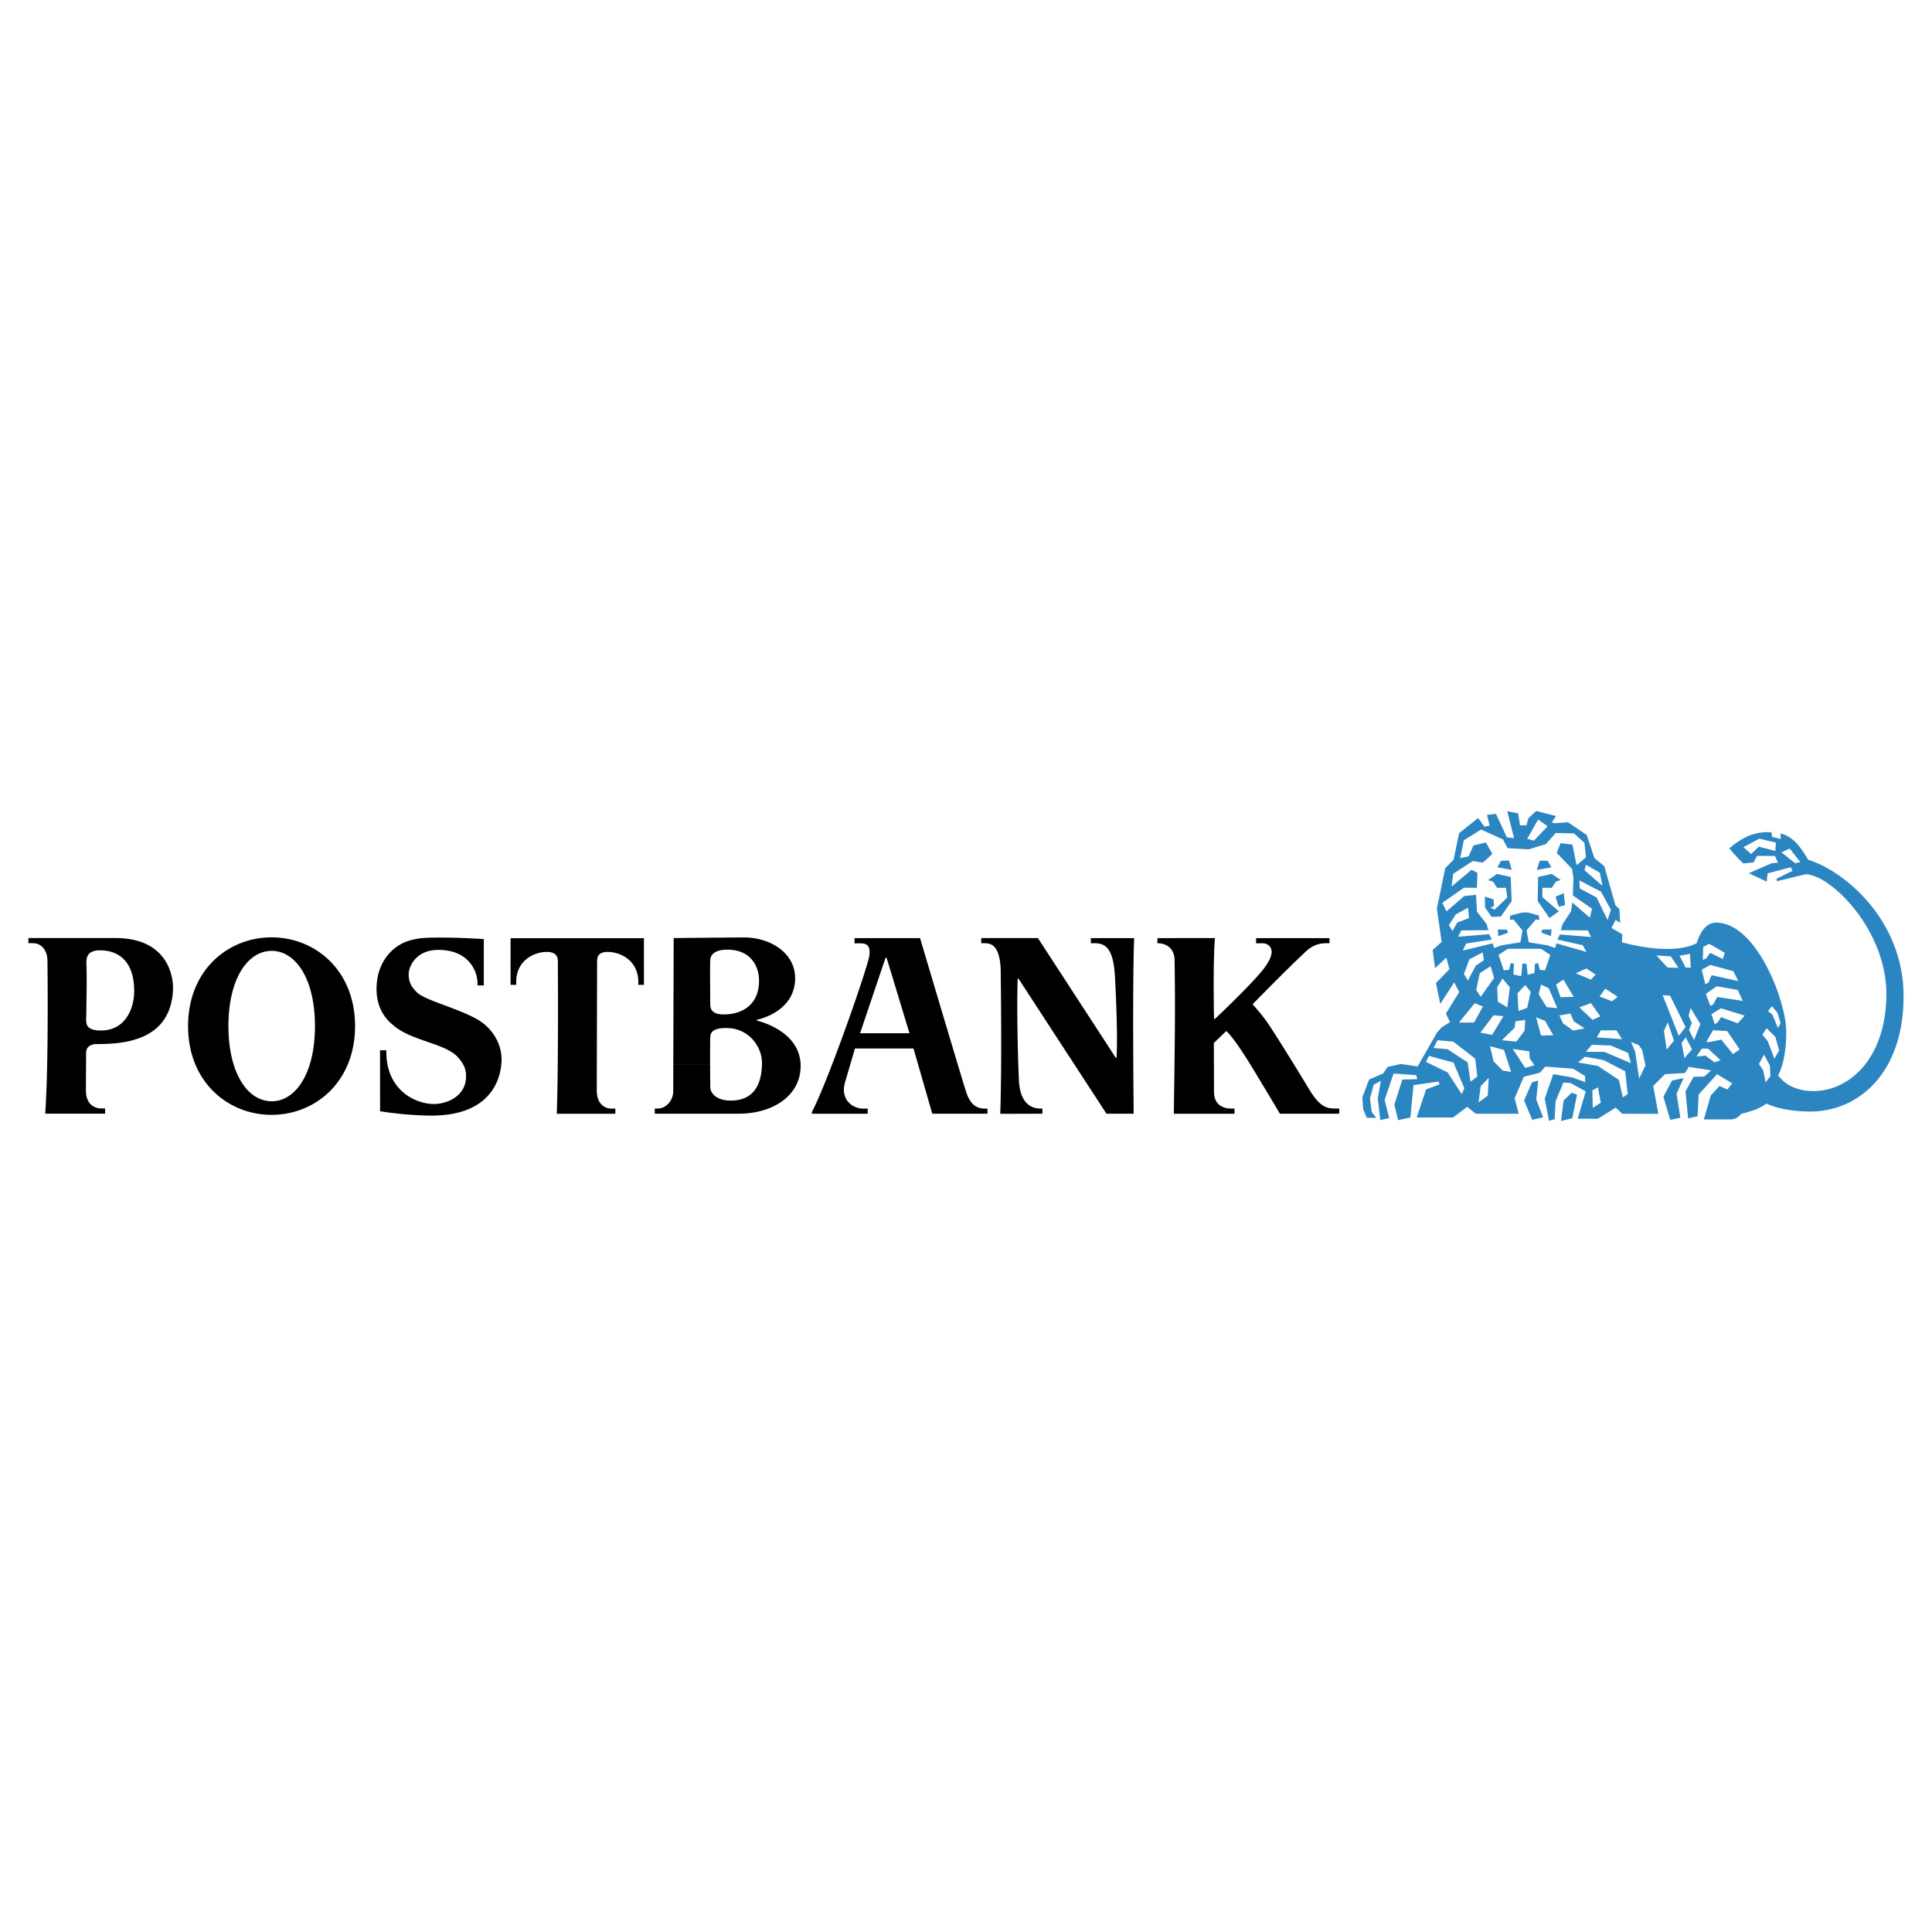<svg xmlns="http://www.w3.org/2000/svg" width="2500" height="2500" viewBox="0 0 192.756 192.756"><g fill-rule="evenodd" clip-rule="evenodd"><path fill="#fff" d="M0 0h192.756v192.756H0V0z"/><path d="M35.425 102.371c-.001 5.582-3.982 8.857-8.33 8.857-4.343 0-8.33-3.273-8.33-8.854 0-5.582 3.988-8.854 8.33-8.854 4.348.001 8.327 3.275 8.33 8.851h-4.001c-.001-4.729-1.934-7.502-4.317-7.502-2.385 0-4.317 2.772-4.317 7.502 0 4.732 1.933 7.504 4.317 7.504 2.384 0 4.316-2.775 4.317-7.504h4.001zM4.756 98.807c.012 3.443-.009 9.072-.247 12.305l5.979-.002v-.52h-.366c-.776.002-1.552-.492-1.552-1.793 0-.744.021-2.988.021-3.779 0-.582.479-.854 1.085-.854 2.621.004 7.378-.291 7.584-5.451.046-1.184-.443-5.203-5.919-5.124H2.834v.513h.437c.956 0 1.463.828 1.461 1.751 0 .001.016 1.229.024 2.954l3.885.002c.009-.826.009-1.428-.005-2.322-.008-.554-.245-1.673 1.348-1.673 1.584 0 3.376.831 3.405 4.005.016 1.75-.85 3.994-3.315 3.994-1.697 0-1.477-.848-1.467-1.535.015-1.061.027-1.881.034-2.469l-3.885-.002zM37.917 104.789h.628v.104c-.025 3.949 2.993 5.254 4.724 5.254 1.426 0 3.12-.83 3.219-2.555.024-.426.079-1.176-.843-2.154-1.28-1.361-4.545-1.568-6.38-3.125-.368-.312-1.697-1.334-1.697-3.641 0-2.503 1.392-4.107 2.917-4.704 1.132-.444 2.335-.425 3.607-.425 1.941 0 4.176.151 4.176.151v4.62h-.628v-.215c-.003-1.283-.947-3.333-3.904-3.329-2.296.003-2.953 1.725-2.961 2.379-.012.867.282 1.311.813 1.85.787.799 4.044 1.568 6.029 2.703 1.642.939 2.423 2.58 2.423 3.969 0 1.859-.969 5.744-7.267 5.631-2.646-.045-4.854-.436-4.854-.436l-.002-6.077zM64.246 93.599v4.659h-.564v-.303c0-2.125-1.779-2.983-3.054-2.983-.675 0-1.051.266-1.055.894 0 .628-.033 12.472-.033 12.931 0 1.516.981 1.809 1.46 1.809h.392v.514l-5.845-.002c.187-4.916.109-15.251.109-15.251-.003-.629-.424-.894-1.099-.894-1.274 0-3.054.857-3.053 2.983v.303h-.564V93.6h13.306v-.001zM70.849 106.199c.005.992.013 1.992.013 2.254 0 .564.563 1.352 2.038 1.352 1.579 0 3.099-.756 3.124-3.744.014-1.533-1.23-3.496-3.57-3.496-1.635 0-1.571.684-1.592 1.012-.019.304-.018 1.511-.013 2.622h-3.675c.008-2.262.018-5.576.025-8.203l3.649.008c.005.887.013 1.795.013 2.025 0 .492-.013 1.18 1.386 1.18 1.499 0 3.458-.725 3.483-3.33.017-1.541-.89-3.131-3.152-3.131-1.549 0-1.697.745-1.717 1.032-.018.259-.018 1.275-.013 2.224l-3.648-.008c.006-2.304.014-4.177.014-4.405 0 0 5.616-.06 7.019-.06 2.664 0 5.097 1.572 5.097 4.052 0 3.453-3.836 4.164-3.836 4.164v.074s4.41.957 4.385 4.557c-.02 2.975-2.817 4.738-6.182 4.736h-8.371v-.518h.287c.894 0 1.556-.844 1.556-1.729l.006-2.67h3.674v.002zM88.218 103.084h2.519s-2.208-7.306-2.271-7.475c-.064-.168-.126 0-.126 0-.083.209-2.53 7.475-2.53 7.475h2.408l.006 1.525H85.3l-1.023 3.48c-.392 1.574.699 2.518 1.884 2.518h.409v.512h-5.373c-.252 0-.264-.039-.11-.34 1.417-2.779 4.497-11.426 5.398-14.471.209-.71.276-.952.276-1.346 0-.906-.688-.845-1.128-.845h-.374v-.52h6.536s4.026 13.557 4.594 15.336c.522 1.633 1.433 1.674 1.927 1.674h.205v.51h-5.507l-1.873-6.508h-2.917l-.006-1.525zM123.166 111.115v-.515h-.375c-.357 0-1.67-.096-1.67-1.68 0-.609-.016-4.861-.016-4.861l1.24-1.191s.691.521 2.557 3.59a526.755 526.755 0 0 1 2.797 4.658h5.918v-.516s-.152.006-.459 0c-.924-.01-1.566-.275-2.641-2.078-1.078-1.803-3.574-5.828-4.205-6.695-.635-.865-1.342-1.627-1.342-1.627s3.143-3.238 5.322-5.277c.836-.783 1.637-.814 1.98-.815h.371v-.513h-7.32v.514h.627c.557 0 .912.372.92.833.01.455-.277 1.021-.703 1.596-1.148 1.545-4.934 5.102-4.934 5.102-.043.041-.109.049-.109-.043-.004-.16-.117-5.404.09-8.007l-5.736.006v.514h.086c.793.011 1.613.508 1.627 1.695.057 4.474.057 5.986-.078 15.312h6.053v-.002zM110.393 111.115l-8.768-13.461c-.031-.049-.092-.016-.092.014-.121 3.824.078 9.252.125 10.146.123 2.367 1.338 2.787 2.109 2.785h.234v.516l-4.205.012c.18-5.328.047-13.213.049-13.992.002-2.859-.992-3.027-1.582-3.027h-.367v-.514h5.658l7.756 11.925c.021.057.084.029.088-.02.139-2.158-.092-6.938-.162-8.111-.166-2.766-.928-3.284-2.035-3.284h-.369v-.509l4.322.001c-.186 4.916-.047 17.518-.047 17.518h-2.714v.001z"/><path d="M152.875 111.727l-.822-1.928.797-1.809.613-.189-.188 1.902.68 1.766-1.08.258zm3.125-1.928l-.258 2.047 1.127-.285.469-2.35-.539-.189-.799.777zm11.975-2.235l-1.148.236-.871 1.621.684 2.307 1.008-.211-.375-2.4.702-1.553zm5.968-21.406c-.625-.564-1.418-1.521-1.418-1.521s1.145-1.013 2.287-1.372c1.141-.362 1.938-.211 1.938-.211l.049.439.875.219-.031-.548s.568.05 1.318.692 1.43 1.918 1.43 1.918c3.641 1.12 9.531 6.022 9.531 13.617 0 7.67-4.494 11.508-9.307 11.508-2.875 0-4.375-.795-4.375-.795s-.486.383-1.236.65c-.75.266-1.295.373-1.295.373s-.322.559-1.072.559h-2.643l.686-2.385.877-.955.785.357.473-.617-1.506-.914-1.834 2.029-.111 2.17-.941.211-.26-2.686.811-1.467 1.059-.02.691-.613-2.232-.355-.377.613-1.996.115-1.176 1.176.506 2.781-3.6-.006-.65-.615-1.773 1.111-2.018-.002.801-2.729-1.549-.848-.684-.025-.775 1.861-.094 1.787-.564.162-.422-2.211.846-2.443 1.924.33 1.27.473-.021-.611-1.178-.732-2.793-.213-.543.613-1.594.4-.916 2.139.4 1.555h-4.275l-.861-.688-1.418 1.061h-3.615l.934-2.805 1.344-.502-.094-.281-2.504.355-.314 3.232-1.221.26-.377-1.551.801-2.5 1.486-.033-.096-.4-2.27-.168-.893 2.639.455 1.803-.883.203-.254-2.139.307-1.775-.715.398-.375 1.377.18 1.35.453.568h-.938l-.367-.834-.086-1.195.67-1.791 1.398-.605.457-.648 1.297-.297 1.697.242 1.951-3.41.482-.521.801-.486-.416-.855 1.326-2.139-.494-.979-1.393 2.156-.43-2.088 1.344-1.373-.314-1.159-1.117 1.054-.244-1.81.9-.812-.48-3.302.836-4.059.832-.833.549-2.654 1.908-1.514.619.867.525-.111-.268-1.063.898-.109 1.082 2.338.723.087-.684-2.688 1.096.219.176 1.185h.637l.221-.724.766-.703 1.975.505-.41.612.201.111 1.393-.109 1.877 1.277.768 2.304.988.81 1.109 3.902.395.376.072 1.384-.447-.317-.41.813 1.076.636-.039.807c5.564 1.442 7.479.056 7.479.056s.475-2.029 1.926-2.029c4.004 0 6.992 7.819 6.992 10.888s-.812 4.346-.812 4.346.938 1.566 3.488 1.578c3.527.018 7.277-3.152 7.314-9.656.037-6.349-5.502-11.945-8.068-11.981l-2.836.692-.072-.236 1.619-.801-.188-.352-2.303.607-.094.824-1.785-.841 2.277-.988.635-.057-.307-.681h-1.783l-.354.656-1.033.096.029.014zm3.235-2.089l-1.639-.397-1.598.849.77.68.775-.729 1.645.428.047-.831zm1.927 2.058l.516-.119-1.061-1.349-.82.375 1.365 1.093zm-20.193 24.406l.797-.518-.281-1.531-.562.307.046 1.742zm.522-4.179l2.08 1.383.395 1.748.492-.328-.256-2.281-2.158-1.109-1.85-.34-.699.572 1.996.355zm-15.006.64l1.408 2.164.26-.588-1.082-2.562-2.443-.66-.307.592 2.164 1.054zm4.103.547l-.801.828-.211 1.623.916-.68.096-1.771zm-1.138-.133l-.213-1.789-2.184-1.693-1.574-.143-.4.775 1.389.119 2.02 1.318.281 1.928.681-.515zm2.527-.601l.838.131-.703-2.191-1.4-.365.359 1.508.906.917zm2.252-.262l.916-.264-.471-.688-.045-.707-1.646-.229 1.246 1.888zm10.965-1.627l.4 2.682.633-1.295-.328-1.551-.35-.494-.754-.283.399.941zm5.677-.227l-.629-1.189-.416.551.291 1.516.754-.878zm-2.421-2.685l-.381.852.27 1.861.73-.895-.619-1.818zm-.51-2.719l1.609 4.049.68-.861-1.547-3.137-.742-.051zm2.791 1.283l-.207.783.33.701-.287.701.504 1.014.631-1.598-.971-1.601zm-2.307-4.041l1.092.031-.752-1.137-1.447-.101 1.107 1.207zm1.805.008l.52.006-.084-1.375-1.035.183.599 1.186zm-9.949 8.404h1.84l2.652 1.131-.289-1.029-1.717-.732-1.889-.076-.597.706zm3.607-1.261l-.551-.881h-1.574l-.385.705 2.51.176zm8.061-7.909l.316-.131.422-.57 1.254.608.203-.617-1.551-.895-.609.303-.035 1.302zm.248 2.428l.32-.178.303-.727 2.662.586-.479-.984-2.305-.627-.859.477.358 1.453zm.049.955l.453 1.211.295-.172.387-.725 2.555.393-.512-1.098-2.092-.363-1.086.754zm.56 2.037l.334.994.258-.156.375-.549 1.66.617.693-.768-2.365-.73-.955.592zm-.514 2.782l.383-.016 1.111-.236 1.17 1.445.67-.465-1.244-1.836-1.422-.076-.668 1.184zm-.072 1.351l.896.668.598-.215-1.254-1.16h-.609l-.537.793.906-.086zm6.475 2.045l-.062-1.07-.584-1.082-.5.934.418.629.25 1.197.478-.608zm.871-2.582l-.383-1.336-.871-.867-.418.641.547.68.646 1.727.479-.845zm.14-2.719l-.32-1.047-.551-.641-.381.502.43.328.562 1.359.26-.501zm-30.517-1.974l-1.572 1.93h1.502l.893-1.602-.823-.328zm1.877 1.197l-1.312 1.74 1.174.215 1.127-1.859-.989-.096zm2.183.605l-.072.637-1.27 1.248 1.436.141.822-1.084.07-1.08-.986.138zm2.067-.398l.492 1.814 1.221-.025-.822-1.434-.891-.355zm2.322-.189l.354.777 1.01.729 1.15-.213-1.08-.705-.33-.775-1.104.187zm3.309.445l.775-.355-.939-1.318-1.15.428 1.314 1.245zm1.947-1.859l.564-.451-1.246-.801-.562.781 1.244.471zm-2.557-3.275l-1.061.478 1.506.639.471-.498-.916-.619zm-2.299 1.114l-.729.494.445 1.268 1.314-.045-1.03-1.717zm-2.232.495l-.236.963.801 1.293 1.057.096-.844-1.975-.778-.377zm-1.572.046l-.773.824.096 1.764.867-.307.352-1.6-.542-.681zm-1.537.229l-.729-.871-.541.871.072 1.434.938.564.26-1.998zm-1.926-2.109l-1.078.703-.352 1.67.445.686 1.338-1.885-.353-1.174zm11.16-8.021l-.26-1.315-1.387-.778-.141.541 1.788 1.552zm-11.957 6.645l-1.32.694-.541 1.467.396.645.777-1.463.826-.572-.138-.771zm-1.445-4.454l-1.225.66-.688 1.073.352.586.482-.845 1.166-.439-.087-1.035zm11.144-1.92l1.672.892 1.105 2.254.328-1.031-.986-1.801-2.164-1.12.045.806zm-4.58-4.772l1.371-1.438-.949-.669-1.088 1.918.666.189zm-.523.864l-2.092-.116-.469-.87-2.184-.987-1.717 1.065-.375 1.792.848-.193.48-1.072 1.244-.303.645 1.138-.941.87-1.016-.153-1.949 1.269-.164 1.279 1.988-1.673.592.292-.049 1.506-1.285-.019-2.17 1.515.418.852 1.77-1.529 1.176-.122.092 1.671.953 1.233.193.623-2.699.018-.328.634 3.104-.253.25.533-2.553.396-.326.7 2.982-.715.127.465.766-.27 1.863-.303.213-1.175-.902-1.095-.365.033.049-.429 1.209-.307.562.002 1.078.305.049.429-.363-.033-.914 1.083.221 1.188 1.865.303.766.27.127-.465 3.006.857-.383-.676-2.531-.561.264-.509 3.104.253-.328-.658-2.701-.018.193-.623.834-1.256.137-.889 1.744 1.519.213-.894-1.914-1.334.043-1.042.016-.731-.145-.884-1.523-1.58.387-.969 1.184.139.412 2.056.941-.776-.154-1.45-1.033-.94-1.832-.045-.988 1.106-1.715.523zm-2.762 1.146l.799-.028.287.934-1.447-.26.361-.646zm-1.279 1.917l.893-.609 1.359.305.096 2.398-1.08 1.551-.939.025-.635-.939-.023-1.083.869.281.047.659-.33.166.375.209 1.268-1.202-.115-.985h-.891l-.4-.612-.494-.164zm1.892 4.96l.078.306-.957.336-.053-.667.932.025zm4.414-6.225l-1.445.26.287-.935.799.028.359.647zm.739 3.933l-.322-1.004.822-.353.127 1.198-.627.159zm-.928 1.122l-1.176-1.697.047-2.398 1.363-.305.891.609-.492.164-.4.612h-.939l.004.938 1.643 1.406-.941.671zm.207 1.134l-.053.667-.955-.337.076-.304.932-.026-4.363 1.938-.918.61.518 1.538.518-.051.188-.674.305.07-.045 1.068.773.168.117-1.25h.41l.117 1.105.678-.166.051-.926.305-.07.188.674.516.051.518-1.538-.916-.61h-3.32l4.36-1.937z" fill="#2b85c1"/></g></svg>
